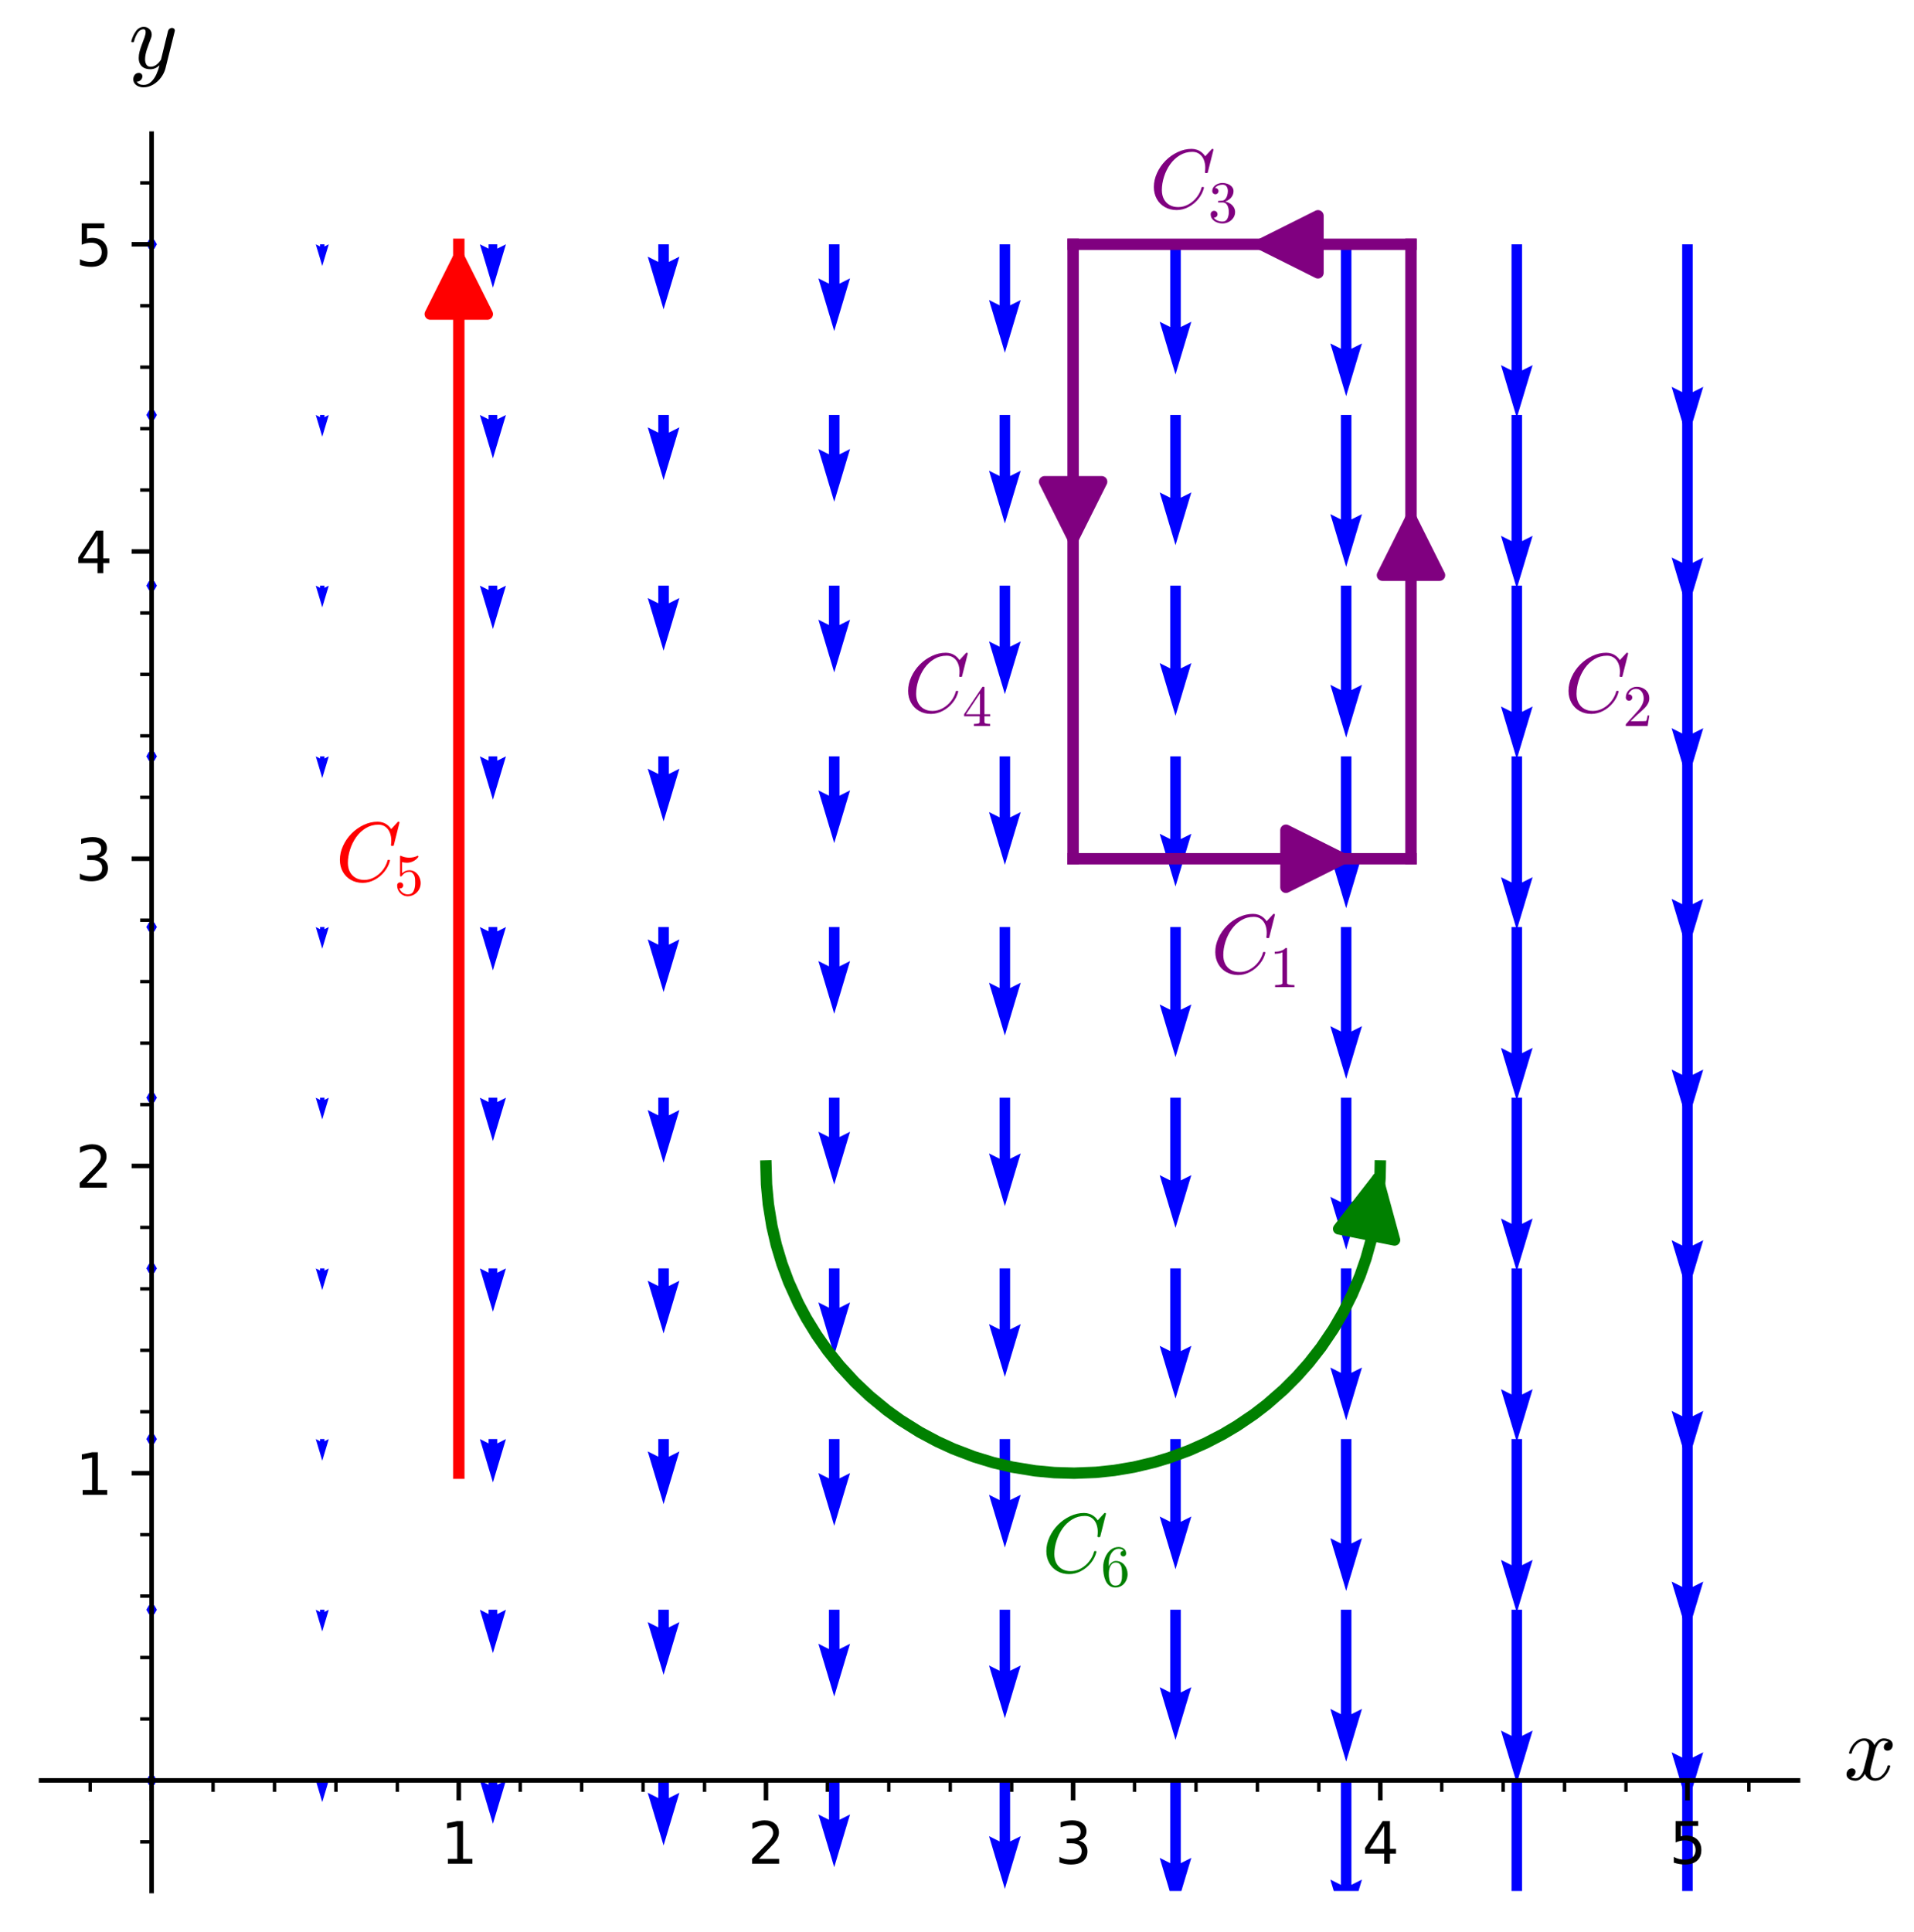 <?xml version="1.0" encoding="utf-8" standalone="no"?>
<!DOCTYPE svg PUBLIC "-//W3C//DTD SVG 1.1//EN"
  "http://www.w3.org/Graphics/SVG/1.1/DTD/svg11.dtd">
<svg xmlns:xlink="http://www.w3.org/1999/xlink" width="335.648pt" height="338.751pt" viewBox="0 0 335.648 338.751" xmlns="http://www.w3.org/2000/svg" version="1.1">
 <defs>
  <style type="text/css">*{stroke-linejoin: round; stroke-linecap: butt}</style>
 </defs>
 <g id="figure_1">
  <g id="patch_1">
   <path d="M 0 338.751 
L 335.648 338.751 
L 335.648 0 
L 0 0 
z
" style="fill: #ffffff"/>
  </g>
  <g id="axes_1">
   <g id="patch_2">
    <path d="M 7.2 331.551 
L 315.308 331.551 
L 315.308 23.442 
L 7.2 23.442 
z
" style="fill: #ffffff"/>
   </g>
   <g id="Quiver_1">
    <path d="M 27.516 312.159 
L 27.054 311.359 
L 26.129 311.359 
L 25.667 312.159 
L 26.129 312.96 
L 27.054 312.96 
L 27.516 312.159 
L 27.054 311.359 
" clip-path="url(#p5c4e7695b0)" style="fill: #0000ff"/>
    <path d="M 27.516 282.234 
L 27.054 281.434 
L 26.129 281.434 
L 25.667 282.234 
L 26.129 283.035 
L 27.054 283.035 
L 27.516 282.234 
L 27.054 281.434 
" clip-path="url(#p5c4e7695b0)" style="fill: #0000ff"/>
    <path d="M 27.516 252.309 
L 27.054 251.509 
L 26.129 251.509 
L 25.667 252.309 
L 26.129 253.11 
L 27.054 253.11 
L 27.516 252.309 
L 27.054 251.509 
" clip-path="url(#p5c4e7695b0)" style="fill: #0000ff"/>
    <path d="M 27.516 222.384 
L 27.054 221.584 
L 26.129 221.584 
L 25.667 222.384 
L 26.129 223.185 
L 27.054 223.185 
L 27.516 222.384 
L 27.054 221.584 
" clip-path="url(#p5c4e7695b0)" style="fill: #0000ff"/>
    <path d="M 27.516 192.459 
L 27.054 191.659 
L 26.129 191.659 
L 25.667 192.459 
L 26.129 193.26 
L 27.054 193.26 
L 27.516 192.459 
L 27.054 191.659 
" clip-path="url(#p5c4e7695b0)" style="fill: #0000ff"/>
    <path d="M 27.516 162.534 
L 27.054 161.734 
L 26.129 161.734 
L 25.667 162.534 
L 26.129 163.335 
L 27.054 163.335 
L 27.516 162.534 
L 27.054 161.734 
" clip-path="url(#p5c4e7695b0)" style="fill: #0000ff"/>
    <path d="M 27.516 132.609 
L 27.054 131.809 
L 26.129 131.809 
L 25.667 132.609 
L 26.129 133.41 
L 27.054 133.41 
L 27.516 132.609 
L 27.054 131.809 
" clip-path="url(#p5c4e7695b0)" style="fill: #0000ff"/>
    <path d="M 27.516 102.684 
L 27.054 101.884 
L 26.129 101.884 
L 25.667 102.684 
L 26.129 103.485 
L 27.054 103.485 
L 27.516 102.684 
L 27.054 101.884 
" clip-path="url(#p5c4e7695b0)" style="fill: #0000ff"/>
    <path d="M 27.516 72.759 
L 27.054 71.958 
L 26.129 71.958 
L 25.667 72.759 
L 26.129 73.559 
L 27.054 73.559 
L 27.516 72.759 
L 27.054 71.958 
" clip-path="url(#p5c4e7695b0)" style="fill: #0000ff"/>
    <path d="M 27.516 42.834 
L 27.054 42.033 
L 26.129 42.033 
L 25.667 42.834 
L 26.129 43.634 
L 27.054 43.634 
L 27.516 42.834 
L 27.054 42.033 
" clip-path="url(#p5c4e7695b0)" style="fill: #0000ff"/>
    <path d="M 56.897 312.159 
L 56.897 312.54 
L 57.658 312.159 
L 56.516 315.963 
L 55.375 312.159 
L 56.136 312.54 
L 56.136 312.159 
L 56.897 312.159 
" clip-path="url(#p5c4e7695b0)" style="fill: #0000ff"/>
    <path d="M 56.897 282.234 
L 56.897 282.615 
L 57.658 282.234 
L 56.516 286.038 
L 55.375 282.234 
L 56.136 282.615 
L 56.136 282.234 
L 56.897 282.234 
" clip-path="url(#p5c4e7695b0)" style="fill: #0000ff"/>
    <path d="M 56.897 252.309 
L 56.897 252.69 
L 57.658 252.309 
L 56.516 256.113 
L 55.375 252.309 
L 56.136 252.69 
L 56.136 252.309 
L 56.897 252.309 
" clip-path="url(#p5c4e7695b0)" style="fill: #0000ff"/>
    <path d="M 56.897 222.384 
L 56.897 222.765 
L 57.658 222.384 
L 56.516 226.188 
L 55.375 222.384 
L 56.136 222.765 
L 56.136 222.384 
L 56.897 222.384 
" clip-path="url(#p5c4e7695b0)" style="fill: #0000ff"/>
    <path d="M 56.897 192.459 
L 56.897 192.84 
L 57.658 192.459 
L 56.516 196.263 
L 55.375 192.459 
L 56.136 192.84 
L 56.136 192.459 
L 56.897 192.459 
" clip-path="url(#p5c4e7695b0)" style="fill: #0000ff"/>
    <path d="M 56.897 162.534 
L 56.897 162.915 
L 57.658 162.534 
L 56.516 166.338 
L 55.375 162.534 
L 56.136 162.915 
L 56.136 162.534 
L 56.897 162.534 
" clip-path="url(#p5c4e7695b0)" style="fill: #0000ff"/>
    <path d="M 56.897 132.609 
L 56.897 132.989 
L 57.658 132.609 
L 56.516 136.413 
L 55.375 132.609 
L 56.136 132.989 
L 56.136 132.609 
L 56.897 132.609 
" clip-path="url(#p5c4e7695b0)" style="fill: #0000ff"/>
    <path d="M 56.897 102.684 
L 56.897 103.064 
L 57.658 102.684 
L 56.516 106.488 
L 55.375 102.684 
L 56.136 103.064 
L 56.136 102.684 
L 56.897 102.684 
" clip-path="url(#p5c4e7695b0)" style="fill: #0000ff"/>
    <path d="M 56.897 72.759 
L 56.897 73.139 
L 57.658 72.759 
L 56.516 76.563 
L 55.375 72.759 
L 56.136 73.139 
L 56.136 72.759 
L 56.897 72.759 
" clip-path="url(#p5c4e7695b0)" style="fill: #0000ff"/>
    <path d="M 56.897 42.834 
L 56.897 43.214 
L 57.658 42.834 
L 56.516 46.638 
L 55.375 42.834 
L 56.136 43.214 
L 56.136 42.834 
L 56.897 42.834 
" clip-path="url(#p5c4e7695b0)" style="fill: #0000ff"/>
    <path d="M 87.202 312.159 
L 87.202 312.92 
L 88.724 312.159 
L 86.442 319.767 
L 84.159 312.159 
L 85.681 312.92 
L 85.681 312.159 
L 87.202 312.159 
" clip-path="url(#p5c4e7695b0)" style="fill: #0000ff"/>
    <path d="M 87.202 282.234 
L 87.202 282.995 
L 88.724 282.234 
L 86.442 289.842 
L 84.159 282.234 
L 85.681 282.995 
L 85.681 282.234 
L 87.202 282.234 
" clip-path="url(#p5c4e7695b0)" style="fill: #0000ff"/>
    <path d="M 87.202 252.309 
L 87.202 253.07 
L 88.724 252.309 
L 86.442 259.917 
L 84.159 252.309 
L 85.681 253.07 
L 85.681 252.309 
L 87.202 252.309 
" clip-path="url(#p5c4e7695b0)" style="fill: #0000ff"/>
    <path d="M 87.202 222.384 
L 87.202 223.145 
L 88.724 222.384 
L 86.442 229.992 
L 84.159 222.384 
L 85.681 223.145 
L 85.681 222.384 
L 87.202 222.384 
" clip-path="url(#p5c4e7695b0)" style="fill: #0000ff"/>
    <path d="M 87.202 192.459 
L 87.202 193.22 
L 88.724 192.459 
L 86.442 200.067 
L 84.159 192.459 
L 85.681 193.22 
L 85.681 192.459 
L 87.202 192.459 
" clip-path="url(#p5c4e7695b0)" style="fill: #0000ff"/>
    <path d="M 87.202 162.534 
L 87.202 163.295 
L 88.724 162.534 
L 86.442 170.142 
L 84.159 162.534 
L 85.681 163.295 
L 85.681 162.534 
L 87.202 162.534 
" clip-path="url(#p5c4e7695b0)" style="fill: #0000ff"/>
    <path d="M 87.202 132.609 
L 87.202 133.37 
L 88.724 132.609 
L 86.442 140.217 
L 84.159 132.609 
L 85.681 133.37 
L 85.681 132.609 
L 87.202 132.609 
" clip-path="url(#p5c4e7695b0)" style="fill: #0000ff"/>
    <path d="M 87.202 102.684 
L 87.202 103.445 
L 88.724 102.684 
L 86.442 110.292 
L 84.159 102.684 
L 85.681 103.445 
L 85.681 102.684 
L 87.202 102.684 
" clip-path="url(#p5c4e7695b0)" style="fill: #0000ff"/>
    <path d="M 87.202 72.759 
L 87.202 73.52 
L 88.724 72.759 
L 86.442 80.367 
L 84.159 72.759 
L 85.681 73.52 
L 85.681 72.759 
L 87.202 72.759 
" clip-path="url(#p5c4e7695b0)" style="fill: #0000ff"/>
    <path d="M 87.202 42.834 
L 87.202 43.595 
L 88.724 42.834 
L 86.442 50.442 
L 84.159 42.834 
L 85.681 43.595 
L 85.681 42.834 
L 87.202 42.834 
" clip-path="url(#p5c4e7695b0)" style="fill: #0000ff"/>
    <path d="M 117.291 312.159 
L 117.291 315.252 
L 119.14 314.328 
L 116.367 323.571 
L 113.594 314.328 
L 115.442 315.252 
L 115.442 312.159 
L 117.291 312.159 
" clip-path="url(#p5c4e7695b0)" style="fill: #0000ff"/>
    <path d="M 117.291 282.234 
L 117.291 285.327 
L 119.14 284.402 
L 116.367 293.646 
L 113.594 284.402 
L 115.442 285.327 
L 115.442 282.234 
L 117.291 282.234 
" clip-path="url(#p5c4e7695b0)" style="fill: #0000ff"/>
    <path d="M 117.291 252.309 
L 117.291 255.402 
L 119.14 254.477 
L 116.367 263.721 
L 113.594 254.477 
L 115.442 255.402 
L 115.442 252.309 
L 117.291 252.309 
" clip-path="url(#p5c4e7695b0)" style="fill: #0000ff"/>
    <path d="M 117.291 222.384 
L 117.291 225.477 
L 119.14 224.552 
L 116.367 233.796 
L 113.594 224.552 
L 115.442 225.477 
L 115.442 222.384 
L 117.291 222.384 
" clip-path="url(#p5c4e7695b0)" style="fill: #0000ff"/>
    <path d="M 117.291 192.459 
L 117.291 195.552 
L 119.14 194.627 
L 116.367 203.871 
L 113.594 194.627 
L 115.442 195.552 
L 115.442 192.459 
L 117.291 192.459 
" clip-path="url(#p5c4e7695b0)" style="fill: #0000ff"/>
    <path d="M 117.291 162.534 
L 117.291 165.627 
L 119.14 164.702 
L 116.367 173.946 
L 113.594 164.702 
L 115.442 165.627 
L 115.442 162.534 
L 117.291 162.534 
" clip-path="url(#p5c4e7695b0)" style="fill: #0000ff"/>
    <path d="M 117.291 132.609 
L 117.291 135.702 
L 119.14 134.777 
L 116.367 144.02 
L 113.594 134.777 
L 115.442 135.702 
L 115.442 132.609 
L 117.291 132.609 
" clip-path="url(#p5c4e7695b0)" style="fill: #0000ff"/>
    <path d="M 117.291 102.684 
L 117.291 105.777 
L 119.14 104.852 
L 116.367 114.095 
L 113.594 104.852 
L 115.442 105.777 
L 115.442 102.684 
L 117.291 102.684 
" clip-path="url(#p5c4e7695b0)" style="fill: #0000ff"/>
    <path d="M 117.291 72.759 
L 117.291 75.851 
L 119.14 74.927 
L 116.367 84.17 
L 113.594 74.927 
L 115.442 75.851 
L 115.442 72.759 
L 117.291 72.759 
" clip-path="url(#p5c4e7695b0)" style="fill: #0000ff"/>
    <path d="M 117.291 42.834 
L 117.291 45.926 
L 119.14 45.002 
L 116.367 54.245 
L 113.594 45.002 
L 115.442 45.926 
L 115.442 42.834 
L 117.291 42.834 
" clip-path="url(#p5c4e7695b0)" style="fill: #0000ff"/>
    <path d="M 147.216 312.159 
L 147.216 319.056 
L 149.065 318.131 
L 146.292 327.375 
L 143.519 318.131 
L 145.367 319.056 
L 145.367 312.159 
L 147.216 312.159 
" clip-path="url(#p5c4e7695b0)" style="fill: #0000ff"/>
    <path d="M 147.216 282.234 
L 147.216 289.131 
L 149.065 288.206 
L 146.292 297.45 
L 143.519 288.206 
L 145.367 289.131 
L 145.367 282.234 
L 147.216 282.234 
" clip-path="url(#p5c4e7695b0)" style="fill: #0000ff"/>
    <path d="M 147.216 252.309 
L 147.216 259.206 
L 149.065 258.281 
L 146.292 267.525 
L 143.519 258.281 
L 145.367 259.206 
L 145.367 252.309 
L 147.216 252.309 
" clip-path="url(#p5c4e7695b0)" style="fill: #0000ff"/>
    <path d="M 147.216 222.384 
L 147.216 229.281 
L 149.065 228.356 
L 146.292 237.599 
L 143.519 228.356 
L 145.367 229.281 
L 145.367 222.384 
L 147.216 222.384 
" clip-path="url(#p5c4e7695b0)" style="fill: #0000ff"/>
    <path d="M 147.216 192.459 
L 147.216 199.355 
L 149.065 198.431 
L 146.292 207.674 
L 143.519 198.431 
L 145.367 199.355 
L 145.367 192.459 
L 147.216 192.459 
" clip-path="url(#p5c4e7695b0)" style="fill: #0000ff"/>
    <path d="M 147.216 162.534 
L 147.216 169.43 
L 149.065 168.506 
L 146.292 177.749 
L 143.519 168.506 
L 145.367 169.43 
L 145.367 162.534 
L 147.216 162.534 
" clip-path="url(#p5c4e7695b0)" style="fill: #0000ff"/>
    <path d="M 147.216 132.609 
L 147.216 139.505 
L 149.065 138.581 
L 146.292 147.824 
L 143.519 138.581 
L 145.367 139.505 
L 145.367 132.609 
L 147.216 132.609 
" clip-path="url(#p5c4e7695b0)" style="fill: #0000ff"/>
    <path d="M 147.216 102.684 
L 147.216 109.58 
L 149.065 108.656 
L 146.292 117.899 
L 143.519 108.656 
L 145.367 109.58 
L 145.367 102.684 
L 147.216 102.684 
" clip-path="url(#p5c4e7695b0)" style="fill: #0000ff"/>
    <path d="M 147.216 72.759 
L 147.216 79.655 
L 149.065 78.731 
L 146.292 87.974 
L 143.519 78.731 
L 145.367 79.655 
L 145.367 72.759 
L 147.216 72.759 
" clip-path="url(#p5c4e7695b0)" style="fill: #0000ff"/>
    <path d="M 147.216 42.834 
L 147.216 49.73 
L 149.065 48.806 
L 146.292 58.049 
L 143.519 48.806 
L 145.367 49.73 
L 145.367 42.834 
L 147.216 42.834 
" clip-path="url(#p5c4e7695b0)" style="fill: #0000ff"/>
    <path d="M 177.141 312.159 
L 177.141 322.859 
L 178.99 321.935 
L 176.217 331.178 
L 173.444 321.935 
L 175.292 322.859 
L 175.292 312.159 
L 177.141 312.159 
" clip-path="url(#p5c4e7695b0)" style="fill: #0000ff"/>
    <path d="M 177.141 282.234 
L 177.141 292.934 
L 178.99 292.01 
L 176.217 301.253 
L 173.444 292.01 
L 175.292 292.934 
L 175.292 282.234 
L 177.141 282.234 
" clip-path="url(#p5c4e7695b0)" style="fill: #0000ff"/>
    <path d="M 177.141 252.309 
L 177.141 263.009 
L 178.99 262.085 
L 176.217 271.328 
L 173.444 262.085 
L 175.292 263.009 
L 175.292 252.309 
L 177.141 252.309 
" clip-path="url(#p5c4e7695b0)" style="fill: #0000ff"/>
    <path d="M 177.141 222.384 
L 177.141 233.084 
L 178.99 232.16 
L 176.217 241.403 
L 173.444 232.16 
L 175.292 233.084 
L 175.292 222.384 
L 177.141 222.384 
" clip-path="url(#p5c4e7695b0)" style="fill: #0000ff"/>
    <path d="M 177.141 192.459 
L 177.141 203.159 
L 178.99 202.235 
L 176.217 211.478 
L 173.444 202.235 
L 175.292 203.159 
L 175.292 192.459 
L 177.141 192.459 
" clip-path="url(#p5c4e7695b0)" style="fill: #0000ff"/>
    <path d="M 177.141 162.534 
L 177.141 173.234 
L 178.99 172.31 
L 176.217 181.553 
L 173.444 172.31 
L 175.292 173.234 
L 175.292 162.534 
L 177.141 162.534 
" clip-path="url(#p5c4e7695b0)" style="fill: #0000ff"/>
    <path d="M 177.141 132.609 
L 177.141 143.309 
L 178.99 142.385 
L 176.217 151.628 
L 173.444 142.385 
L 175.292 143.309 
L 175.292 132.609 
L 177.141 132.609 
" clip-path="url(#p5c4e7695b0)" style="fill: #0000ff"/>
    <path d="M 177.141 102.684 
L 177.141 113.384 
L 178.99 112.46 
L 176.217 121.703 
L 173.444 112.46 
L 175.292 113.384 
L 175.292 102.684 
L 177.141 102.684 
" clip-path="url(#p5c4e7695b0)" style="fill: #0000ff"/>
    <path d="M 177.141 72.759 
L 177.141 83.459 
L 178.99 82.535 
L 176.217 91.778 
L 173.444 82.535 
L 175.292 83.459 
L 175.292 72.759 
L 177.141 72.759 
" clip-path="url(#p5c4e7695b0)" style="fill: #0000ff"/>
    <path d="M 177.141 42.834 
L 177.141 53.534 
L 178.99 52.61 
L 176.217 61.853 
L 173.444 52.61 
L 175.292 53.534 
L 175.292 42.834 
L 177.141 42.834 
" clip-path="url(#p5c4e7695b0)" style="fill: #0000ff"/>
    <path d="M 207.066 312.159 
L 207.066 326.663 
L 208.915 325.739 
L 206.142 334.982 
L 203.369 325.739 
L 205.217 326.663 
L 205.217 312.159 
L 207.066 312.159 
" clip-path="url(#p5c4e7695b0)" style="fill: #0000ff"/>
    <path d="M 207.066 282.234 
L 207.066 296.738 
L 208.915 295.814 
L 206.142 305.057 
L 203.369 295.814 
L 205.217 296.738 
L 205.217 282.234 
L 207.066 282.234 
" clip-path="url(#p5c4e7695b0)" style="fill: #0000ff"/>
    <path d="M 207.066 252.309 
L 207.066 266.813 
L 208.915 265.889 
L 206.142 275.132 
L 203.369 265.889 
L 205.217 266.813 
L 205.217 252.309 
L 207.066 252.309 
" clip-path="url(#p5c4e7695b0)" style="fill: #0000ff"/>
    <path d="M 207.066 222.384 
L 207.066 236.888 
L 208.915 235.964 
L 206.142 245.207 
L 203.369 235.964 
L 205.217 236.888 
L 205.217 222.384 
L 207.066 222.384 
" clip-path="url(#p5c4e7695b0)" style="fill: #0000ff"/>
    <path d="M 207.066 192.459 
L 207.066 206.963 
L 208.915 206.039 
L 206.142 215.282 
L 203.369 206.039 
L 205.217 206.963 
L 205.217 192.459 
L 207.066 192.459 
" clip-path="url(#p5c4e7695b0)" style="fill: #0000ff"/>
    <path d="M 207.066 162.534 
L 207.066 177.038 
L 208.915 176.114 
L 206.142 185.357 
L 203.369 176.114 
L 205.217 177.038 
L 205.217 162.534 
L 207.066 162.534 
" clip-path="url(#p5c4e7695b0)" style="fill: #0000ff"/>
    <path d="M 207.066 132.609 
L 207.066 147.113 
L 208.915 146.189 
L 206.142 155.432 
L 203.369 146.189 
L 205.217 147.113 
L 205.217 132.609 
L 207.066 132.609 
" clip-path="url(#p5c4e7695b0)" style="fill: #0000ff"/>
    <path d="M 207.066 102.684 
L 207.066 117.188 
L 208.915 116.264 
L 206.142 125.507 
L 203.369 116.264 
L 205.217 117.188 
L 205.217 102.684 
L 207.066 102.684 
" clip-path="url(#p5c4e7695b0)" style="fill: #0000ff"/>
    <path d="M 207.066 72.759 
L 207.066 87.263 
L 208.915 86.339 
L 206.142 95.582 
L 203.369 86.339 
L 205.217 87.263 
L 205.217 72.759 
L 207.066 72.759 
" clip-path="url(#p5c4e7695b0)" style="fill: #0000ff"/>
    <path d="M 207.066 42.834 
L 207.066 57.338 
L 208.915 56.414 
L 206.142 65.657 
L 203.369 56.414 
L 205.217 57.338 
L 205.217 42.834 
L 207.066 42.834 
" clip-path="url(#p5c4e7695b0)" style="fill: #0000ff"/>
    <path d="M 236.991 312.159 
L 236.991 330.467 
L 238.84 329.543 
L 236.067 338.786 
L 233.294 329.543 
L 235.142 330.467 
L 235.142 312.159 
L 236.991 312.159 
" clip-path="url(#p5c4e7695b0)" style="fill: #0000ff"/>
    <path d="M 236.991 282.234 
L 236.991 300.542 
L 238.84 299.618 
L 236.067 308.861 
L 233.294 299.618 
L 235.142 300.542 
L 235.142 282.234 
L 236.991 282.234 
" clip-path="url(#p5c4e7695b0)" style="fill: #0000ff"/>
    <path d="M 236.991 252.309 
L 236.991 270.617 
L 238.84 269.693 
L 236.067 278.936 
L 233.294 269.693 
L 235.142 270.617 
L 235.142 252.309 
L 236.991 252.309 
" clip-path="url(#p5c4e7695b0)" style="fill: #0000ff"/>
    <path d="M 236.991 222.384 
L 236.991 240.692 
L 238.84 239.768 
L 236.067 249.011 
L 233.294 239.768 
L 235.142 240.692 
L 235.142 222.384 
L 236.991 222.384 
" clip-path="url(#p5c4e7695b0)" style="fill: #0000ff"/>
    <path d="M 236.991 192.459 
L 236.991 210.767 
L 238.84 209.843 
L 236.067 219.086 
L 233.294 209.843 
L 235.142 210.767 
L 235.142 192.459 
L 236.991 192.459 
" clip-path="url(#p5c4e7695b0)" style="fill: #0000ff"/>
    <path d="M 236.991 162.534 
L 236.991 180.842 
L 238.84 179.918 
L 236.067 189.161 
L 233.294 179.918 
L 235.142 180.842 
L 235.142 162.534 
L 236.991 162.534 
" clip-path="url(#p5c4e7695b0)" style="fill: #0000ff"/>
    <path d="M 236.991 132.609 
L 236.991 150.917 
L 238.84 149.992 
L 236.067 159.236 
L 233.294 149.992 
L 235.142 150.917 
L 235.142 132.609 
L 236.991 132.609 
" clip-path="url(#p5c4e7695b0)" style="fill: #0000ff"/>
    <path d="M 236.991 102.684 
L 236.991 120.992 
L 238.84 120.067 
L 236.067 129.311 
L 233.294 120.067 
L 235.142 120.992 
L 235.142 102.684 
L 236.991 102.684 
" clip-path="url(#p5c4e7695b0)" style="fill: #0000ff"/>
    <path d="M 236.991 72.759 
L 236.991 91.067 
L 238.84 90.142 
L 236.067 99.386 
L 233.294 90.142 
L 235.142 91.067 
L 235.142 72.759 
L 236.991 72.759 
" clip-path="url(#p5c4e7695b0)" style="fill: #0000ff"/>
    <path d="M 236.991 42.834 
L 236.991 61.142 
L 238.84 60.217 
L 236.067 69.461 
L 233.294 60.217 
L 235.142 61.142 
L 235.142 42.834 
L 236.991 42.834 
" clip-path="url(#p5c4e7695b0)" style="fill: #0000ff"/>
    <path d="M 266.916 312.159 
L 266.916 334.271 
L 268.765 333.347 
L 265.992 342.59 
L 263.219 333.347 
L 265.068 334.271 
L 265.068 312.159 
L 266.916 312.159 
" clip-path="url(#p5c4e7695b0)" style="fill: #0000ff"/>
    <path d="M 266.916 282.234 
L 266.916 304.346 
L 268.765 303.422 
L 265.992 312.665 
L 263.219 303.422 
L 265.068 304.346 
L 265.068 282.234 
L 266.916 282.234 
" clip-path="url(#p5c4e7695b0)" style="fill: #0000ff"/>
    <path d="M 266.916 252.309 
L 266.916 274.421 
L 268.765 273.496 
L 265.992 282.74 
L 263.219 273.496 
L 265.068 274.421 
L 265.068 252.309 
L 266.916 252.309 
" clip-path="url(#p5c4e7695b0)" style="fill: #0000ff"/>
    <path d="M 266.916 222.384 
L 266.916 244.496 
L 268.765 243.571 
L 265.992 252.815 
L 263.219 243.571 
L 265.068 244.496 
L 265.068 222.384 
L 266.916 222.384 
" clip-path="url(#p5c4e7695b0)" style="fill: #0000ff"/>
    <path d="M 266.916 192.459 
L 266.916 214.571 
L 268.765 213.646 
L 265.992 222.89 
L 263.219 213.646 
L 265.068 214.571 
L 265.068 192.459 
L 266.916 192.459 
" clip-path="url(#p5c4e7695b0)" style="fill: #0000ff"/>
    <path d="M 266.916 162.534 
L 266.916 184.646 
L 268.765 183.721 
L 265.992 192.965 
L 263.219 183.721 
L 265.068 184.646 
L 265.068 162.534 
L 266.916 162.534 
" clip-path="url(#p5c4e7695b0)" style="fill: #0000ff"/>
    <path d="M 266.916 132.609 
L 266.916 154.721 
L 268.765 153.796 
L 265.992 163.04 
L 263.219 153.796 
L 265.068 154.721 
L 265.068 132.609 
L 266.916 132.609 
" clip-path="url(#p5c4e7695b0)" style="fill: #0000ff"/>
    <path d="M 266.916 102.684 
L 266.916 124.796 
L 268.765 123.871 
L 265.992 133.114 
L 263.219 123.871 
L 265.068 124.796 
L 265.068 102.684 
L 266.916 102.684 
" clip-path="url(#p5c4e7695b0)" style="fill: #0000ff"/>
    <path d="M 266.916 72.759 
L 266.916 94.871 
L 268.765 93.946 
L 265.992 103.189 
L 263.219 93.946 
L 265.068 94.871 
L 265.068 72.759 
L 266.916 72.759 
" clip-path="url(#p5c4e7695b0)" style="fill: #0000ff"/>
    <path d="M 266.916 42.834 
L 266.916 64.945 
L 268.765 64.021 
L 265.992 73.264 
L 263.219 64.021 
L 265.068 64.945 
L 265.068 42.834 
L 266.916 42.834 
" clip-path="url(#p5c4e7695b0)" style="fill: #0000ff"/>
    <path d="M 296.841 312.159 
L 296.841 338.075 
L 298.69 337.15 
L 295.917 346.394 
L 293.144 337.15 
L 294.993 338.075 
L 294.993 312.159 
L 296.841 312.159 
" clip-path="url(#p5c4e7695b0)" style="fill: #0000ff"/>
    <path d="M 296.841 282.234 
L 296.841 308.15 
L 298.69 307.225 
L 295.917 316.469 
L 293.144 307.225 
L 294.993 308.15 
L 294.993 282.234 
L 296.841 282.234 
" clip-path="url(#p5c4e7695b0)" style="fill: #0000ff"/>
    <path d="M 296.841 252.309 
L 296.841 278.225 
L 298.69 277.3 
L 295.917 286.544 
L 293.144 277.3 
L 294.993 278.225 
L 294.993 252.309 
L 296.841 252.309 
" clip-path="url(#p5c4e7695b0)" style="fill: #0000ff"/>
    <path d="M 296.841 222.384 
L 296.841 248.3 
L 298.69 247.375 
L 295.917 256.618 
L 293.144 247.375 
L 294.993 248.3 
L 294.993 222.384 
L 296.841 222.384 
" clip-path="url(#p5c4e7695b0)" style="fill: #0000ff"/>
    <path d="M 296.841 192.459 
L 296.841 218.375 
L 298.69 217.45 
L 295.917 226.693 
L 293.144 217.45 
L 294.993 218.375 
L 294.993 192.459 
L 296.841 192.459 
" clip-path="url(#p5c4e7695b0)" style="fill: #0000ff"/>
    <path d="M 296.841 162.534 
L 296.841 188.449 
L 298.69 187.525 
L 295.917 196.768 
L 293.144 187.525 
L 294.993 188.449 
L 294.993 162.534 
L 296.841 162.534 
" clip-path="url(#p5c4e7695b0)" style="fill: #0000ff"/>
    <path d="M 296.841 132.609 
L 296.841 158.524 
L 298.69 157.6 
L 295.917 166.843 
L 293.144 157.6 
L 294.993 158.524 
L 294.993 132.609 
L 296.841 132.609 
" clip-path="url(#p5c4e7695b0)" style="fill: #0000ff"/>
    <path d="M 296.841 102.684 
L 296.841 128.599 
L 298.69 127.675 
L 295.917 136.918 
L 293.144 127.675 
L 294.993 128.599 
L 294.993 102.684 
L 296.841 102.684 
" clip-path="url(#p5c4e7695b0)" style="fill: #0000ff"/>
    <path d="M 296.841 72.759 
L 296.841 98.674 
L 298.69 97.75 
L 295.917 106.993 
L 293.144 97.75 
L 294.993 98.674 
L 294.993 72.759 
L 296.841 72.759 
" clip-path="url(#p5c4e7695b0)" style="fill: #0000ff"/>
    <path d="M 296.841 42.834 
L 296.841 68.749 
L 298.69 67.825 
L 295.917 77.068 
L 293.144 67.825 
L 294.993 68.749 
L 294.993 42.834 
L 296.841 42.834 
" clip-path="url(#p5c4e7695b0)" style="fill: #0000ff"/>
   </g>
   <g id="matplotlib.axis_1">
    <g id="xtick_1">
     <g id="line2d_1">
      <defs>
       <path id="m354b24f530" d="M 0 0 
L 0 3.5 
" style="stroke: #000000; stroke-width: 0.8"/>
      </defs>
      <g>
       <use xlink:href="#m354b24f530" x="26.591" y="312.159" style="stroke: #000000; stroke-width: 0.8"/>
      </g>
     </g>
    </g>
    <g id="xtick_2">
     <g id="line2d_2">
      <g>
       <use xlink:href="#m354b24f530" x="80.457" y="312.159" style="stroke: #000000; stroke-width: 0.8"/>
      </g>
     </g>
     <g id="text_1">
      <!-- 1 -->
      <g transform="translate(77.275 326.758) scale(0.1 -0.1)">
       <defs>
        <path id="DejaVuSans-31" d="M 794 531 
L 1825 531 
L 1825 4091 
L 703 3866 
L 703 4441 
L 1819 4666 
L 2450 4666 
L 2450 531 
L 3481 531 
L 3481 0 
L 794 0 
L 794 531 
z
" transform="scale(0.016)"/>
       </defs>
       <use xlink:href="#DejaVuSans-31"/>
      </g>
     </g>
    </g>
    <g id="xtick_3">
     <g id="line2d_3">
      <g>
       <use xlink:href="#m354b24f530" x="134.322" y="312.159" style="stroke: #000000; stroke-width: 0.8"/>
      </g>
     </g>
     <g id="text_2">
      <!-- 2 -->
      <g transform="translate(131.14 326.758) scale(0.1 -0.1)">
       <defs>
        <path id="DejaVuSans-32" d="M 1228 531 
L 3431 531 
L 3431 0 
L 469 0 
L 469 531 
Q 828 903 1448 1529 
Q 2069 2156 2228 2338 
Q 2531 2678 2651 2914 
Q 2772 3150 2772 3378 
Q 2772 3750 2511 3984 
Q 2250 4219 1831 4219 
Q 1534 4219 1204 4116 
Q 875 4013 500 3803 
L 500 4441 
Q 881 4594 1212 4672 
Q 1544 4750 1819 4750 
Q 2544 4750 2975 4387 
Q 3406 4025 3406 3419 
Q 3406 3131 3298 2873 
Q 3191 2616 2906 2266 
Q 2828 2175 2409 1742 
Q 1991 1309 1228 531 
z
" transform="scale(0.016)"/>
       </defs>
       <use xlink:href="#DejaVuSans-32"/>
      </g>
     </g>
    </g>
    <g id="xtick_4">
     <g id="line2d_4">
      <g>
       <use xlink:href="#m354b24f530" x="188.187" y="312.159" style="stroke: #000000; stroke-width: 0.8"/>
      </g>
     </g>
     <g id="text_3">
      <!-- 3 -->
      <g transform="translate(185.005 326.758) scale(0.1 -0.1)">
       <defs>
        <path id="DejaVuSans-33" d="M 2597 2516 
Q 3050 2419 3304 2112 
Q 3559 1806 3559 1356 
Q 3559 666 3084 287 
Q 2609 -91 1734 -91 
Q 1441 -91 1130 -33 
Q 819 25 488 141 
L 488 750 
Q 750 597 1062 519 
Q 1375 441 1716 441 
Q 2309 441 2620 675 
Q 2931 909 2931 1356 
Q 2931 1769 2642 2001 
Q 2353 2234 1838 2234 
L 1294 2234 
L 1294 2753 
L 1863 2753 
Q 2328 2753 2575 2939 
Q 2822 3125 2822 3475 
Q 2822 3834 2567 4026 
Q 2313 4219 1838 4219 
Q 1578 4219 1281 4162 
Q 984 4106 628 3988 
L 628 4550 
Q 988 4650 1302 4700 
Q 1616 4750 1894 4750 
Q 2613 4750 3031 4423 
Q 3450 4097 3450 3541 
Q 3450 3153 3228 2886 
Q 3006 2619 2597 2516 
z
" transform="scale(0.016)"/>
       </defs>
       <use xlink:href="#DejaVuSans-33"/>
      </g>
     </g>
    </g>
    <g id="xtick_5">
     <g id="line2d_5">
      <g>
       <use xlink:href="#m354b24f530" x="242.052" y="312.159" style="stroke: #000000; stroke-width: 0.8"/>
      </g>
     </g>
     <g id="text_4">
      <!-- 4 -->
      <g transform="translate(238.871 326.758) scale(0.1 -0.1)">
       <defs>
        <path id="DejaVuSans-34" d="M 2419 4116 
L 825 1625 
L 2419 1625 
L 2419 4116 
z
M 2253 4666 
L 3047 4666 
L 3047 1625 
L 3713 1625 
L 3713 1100 
L 3047 1100 
L 3047 0 
L 2419 0 
L 2419 1100 
L 313 1100 
L 313 1709 
L 2253 4666 
z
" transform="scale(0.016)"/>
       </defs>
       <use xlink:href="#DejaVuSans-34"/>
      </g>
     </g>
    </g>
    <g id="xtick_6">
     <g id="line2d_6">
      <g>
       <use xlink:href="#m354b24f530" x="295.917" y="312.159" style="stroke: #000000; stroke-width: 0.8"/>
      </g>
     </g>
     <g id="text_5">
      <!-- 5 -->
      <g transform="translate(292.736 326.758) scale(0.1 -0.1)">
       <defs>
        <path id="DejaVuSans-35" d="M 691 4666 
L 3169 4666 
L 3169 4134 
L 1269 4134 
L 1269 2991 
Q 1406 3038 1543 3061 
Q 1681 3084 1819 3084 
Q 2600 3084 3056 2656 
Q 3513 2228 3513 1497 
Q 3513 744 3044 326 
Q 2575 -91 1722 -91 
Q 1428 -91 1123 -41 
Q 819 9 494 109 
L 494 744 
Q 775 591 1075 516 
Q 1375 441 1709 441 
Q 2250 441 2565 725 
Q 2881 1009 2881 1497 
Q 2881 1984 2565 2268 
Q 2250 2553 1709 2553 
Q 1456 2553 1204 2497 
Q 953 2441 691 2322 
L 691 4666 
z
" transform="scale(0.016)"/>
       </defs>
       <use xlink:href="#DejaVuSans-35"/>
      </g>
     </g>
    </g>
    <g id="xtick_7">
     <g id="line2d_7">
      <defs>
       <path id="m4ef5539128" d="M 0 0 
L 0 2 
" style="stroke: #000000; stroke-width: 0.6"/>
      </defs>
      <g>
       <use xlink:href="#m4ef5539128" x="15.818" y="312.159" style="stroke: #000000; stroke-width: 0.6"/>
      </g>
     </g>
    </g>
    <g id="xtick_8">
     <g id="line2d_8">
      <g>
       <use xlink:href="#m4ef5539128" x="37.364" y="312.159" style="stroke: #000000; stroke-width: 0.6"/>
      </g>
     </g>
    </g>
    <g id="xtick_9">
     <g id="line2d_9">
      <g>
       <use xlink:href="#m4ef5539128" x="48.137" y="312.159" style="stroke: #000000; stroke-width: 0.6"/>
      </g>
     </g>
    </g>
    <g id="xtick_10">
     <g id="line2d_10">
      <g>
       <use xlink:href="#m4ef5539128" x="58.91" y="312.159" style="stroke: #000000; stroke-width: 0.6"/>
      </g>
     </g>
    </g>
    <g id="xtick_11">
     <g id="line2d_11">
      <g>
       <use xlink:href="#m4ef5539128" x="69.684" y="312.159" style="stroke: #000000; stroke-width: 0.6"/>
      </g>
     </g>
    </g>
    <g id="xtick_12">
     <g id="line2d_12">
      <g>
       <use xlink:href="#m4ef5539128" x="91.23" y="312.159" style="stroke: #000000; stroke-width: 0.6"/>
      </g>
     </g>
    </g>
    <g id="xtick_13">
     <g id="line2d_13">
      <g>
       <use xlink:href="#m4ef5539128" x="102.003" y="312.159" style="stroke: #000000; stroke-width: 0.6"/>
      </g>
     </g>
    </g>
    <g id="xtick_14">
     <g id="line2d_14">
      <g>
       <use xlink:href="#m4ef5539128" x="112.776" y="312.159" style="stroke: #000000; stroke-width: 0.6"/>
      </g>
     </g>
    </g>
    <g id="xtick_15">
     <g id="line2d_15">
      <g>
       <use xlink:href="#m4ef5539128" x="123.549" y="312.159" style="stroke: #000000; stroke-width: 0.6"/>
      </g>
     </g>
    </g>
    <g id="xtick_16">
     <g id="line2d_16">
      <g>
       <use xlink:href="#m4ef5539128" x="145.095" y="312.159" style="stroke: #000000; stroke-width: 0.6"/>
      </g>
     </g>
    </g>
    <g id="xtick_17">
     <g id="line2d_17">
      <g>
       <use xlink:href="#m4ef5539128" x="155.868" y="312.159" style="stroke: #000000; stroke-width: 0.6"/>
      </g>
     </g>
    </g>
    <g id="xtick_18">
     <g id="line2d_18">
      <g>
       <use xlink:href="#m4ef5539128" x="166.641" y="312.159" style="stroke: #000000; stroke-width: 0.6"/>
      </g>
     </g>
    </g>
    <g id="xtick_19">
     <g id="line2d_19">
      <g>
       <use xlink:href="#m4ef5539128" x="177.414" y="312.159" style="stroke: #000000; stroke-width: 0.6"/>
      </g>
     </g>
    </g>
    <g id="xtick_20">
     <g id="line2d_20">
      <g>
       <use xlink:href="#m4ef5539128" x="198.96" y="312.159" style="stroke: #000000; stroke-width: 0.6"/>
      </g>
     </g>
    </g>
    <g id="xtick_21">
     <g id="line2d_21">
      <g>
       <use xlink:href="#m4ef5539128" x="209.733" y="312.159" style="stroke: #000000; stroke-width: 0.6"/>
      </g>
     </g>
    </g>
    <g id="xtick_22">
     <g id="line2d_22">
      <g>
       <use xlink:href="#m4ef5539128" x="220.506" y="312.159" style="stroke: #000000; stroke-width: 0.6"/>
      </g>
     </g>
    </g>
    <g id="xtick_23">
     <g id="line2d_23">
      <g>
       <use xlink:href="#m4ef5539128" x="231.279" y="312.159" style="stroke: #000000; stroke-width: 0.6"/>
      </g>
     </g>
    </g>
    <g id="xtick_24">
     <g id="line2d_24">
      <g>
       <use xlink:href="#m4ef5539128" x="252.825" y="312.159" style="stroke: #000000; stroke-width: 0.6"/>
      </g>
     </g>
    </g>
    <g id="xtick_25">
     <g id="line2d_25">
      <g>
       <use xlink:href="#m4ef5539128" x="263.598" y="312.159" style="stroke: #000000; stroke-width: 0.6"/>
      </g>
     </g>
    </g>
    <g id="xtick_26">
     <g id="line2d_26">
      <g>
       <use xlink:href="#m4ef5539128" x="274.371" y="312.159" style="stroke: #000000; stroke-width: 0.6"/>
      </g>
     </g>
    </g>
    <g id="xtick_27">
     <g id="line2d_27">
      <g>
       <use xlink:href="#m4ef5539128" x="285.144" y="312.159" style="stroke: #000000; stroke-width: 0.6"/>
      </g>
     </g>
    </g>
    <g id="xtick_28">
     <g id="line2d_28">
      <g>
       <use xlink:href="#m4ef5539128" x="306.69" y="312.159" style="stroke: #000000; stroke-width: 0.6"/>
      </g>
     </g>
    </g>
    <g id="text_6">
     <!-- $x$ -->
     <g transform="translate(323.308 312.159) scale(0.16 -0.16)">
      <defs>
       <path id="Cmmi10-78" d="M 500 184 
Q 613 97 819 97 
Q 1019 97 1172 289 
Q 1325 481 1381 709 
L 1672 1844 
Q 1741 2153 1741 2266 
Q 1741 2425 1652 2544 
Q 1563 2663 1403 2663 
Q 1200 2663 1022 2536 
Q 844 2409 722 2214 
Q 600 2019 550 1819 
Q 538 1778 500 1778 
L 422 1778 
Q 372 1778 372 1838 
L 372 1856 
Q 434 2094 584 2320 
Q 734 2547 951 2687 
Q 1169 2828 1416 2828 
Q 1650 2828 1839 2703 
Q 2028 2578 2106 2363 
Q 2216 2559 2386 2693 
Q 2556 2828 2759 2828 
Q 2897 2828 3040 2779 
Q 3184 2731 3275 2631 
Q 3366 2531 3366 2381 
Q 3366 2219 3261 2101 
Q 3156 1984 2994 1984 
Q 2891 1984 2822 2050 
Q 2753 2116 2753 2216 
Q 2753 2350 2845 2451 
Q 2938 2553 3066 2572 
Q 2950 2663 2747 2663 
Q 2541 2663 2389 2472 
Q 2238 2281 2175 2047 
L 1894 916 
Q 1825 659 1825 494 
Q 1825 331 1917 214 
Q 2009 97 2163 97 
Q 2463 97 2698 361 
Q 2934 625 3009 941 
Q 3022 978 3059 978 
L 3138 978 
Q 3163 978 3178 961 
Q 3194 944 3194 922 
Q 3194 916 3188 903 
Q 3097 522 2806 225 
Q 2516 -72 2150 -72 
Q 1916 -72 1727 54 
Q 1538 181 1459 397 
Q 1359 209 1182 68 
Q 1006 -72 806 -72 
Q 669 -72 523 -23 
Q 378 25 287 125 
Q 197 225 197 378 
Q 197 528 301 651 
Q 406 775 563 775 
Q 669 775 741 711 
Q 813 647 813 544 
Q 813 409 723 309 
Q 634 209 500 184 
z
" transform="scale(0.016)"/>
      </defs>
      <use xlink:href="#Cmmi10-78" transform="translate(0 0.812)"/>
     </g>
    </g>
   </g>
   <g id="matplotlib.axis_2">
    <g id="ytick_1">
     <g id="line2d_29">
      <defs>
       <path id="m9edfd015d2" d="M 0 0 
L -3.5 0 
" style="stroke: #000000; stroke-width: 0.8"/>
      </defs>
      <g>
       <use xlink:href="#m9edfd015d2" x="26.591" y="312.159" style="stroke: #000000; stroke-width: 0.8"/>
      </g>
     </g>
    </g>
    <g id="ytick_2">
     <g id="line2d_30">
      <g>
       <use xlink:href="#m9edfd015d2" x="26.591" y="258.294" style="stroke: #000000; stroke-width: 0.8"/>
      </g>
     </g>
     <g id="text_7">
      <!-- 1 -->
      <g transform="translate(13.229 262.094) scale(0.1 -0.1)">
       <use xlink:href="#DejaVuSans-31"/>
      </g>
     </g>
    </g>
    <g id="ytick_3">
     <g id="line2d_31">
      <g>
       <use xlink:href="#m9edfd015d2" x="26.591" y="204.429" style="stroke: #000000; stroke-width: 0.8"/>
      </g>
     </g>
     <g id="text_8">
      <!-- 2 -->
      <g transform="translate(13.229 208.228) scale(0.1 -0.1)">
       <use xlink:href="#DejaVuSans-32"/>
      </g>
     </g>
    </g>
    <g id="ytick_4">
     <g id="line2d_32">
      <g>
       <use xlink:href="#m9edfd015d2" x="26.591" y="150.564" style="stroke: #000000; stroke-width: 0.8"/>
      </g>
     </g>
     <g id="text_9">
      <!-- 3 -->
      <g transform="translate(13.229 154.363) scale(0.1 -0.1)">
       <use xlink:href="#DejaVuSans-33"/>
      </g>
     </g>
    </g>
    <g id="ytick_5">
     <g id="line2d_33">
      <g>
       <use xlink:href="#m9edfd015d2" x="26.591" y="96.699" style="stroke: #000000; stroke-width: 0.8"/>
      </g>
     </g>
     <g id="text_10">
      <!-- 4 -->
      <g transform="translate(13.229 100.498) scale(0.1 -0.1)">
       <use xlink:href="#DejaVuSans-34"/>
      </g>
     </g>
    </g>
    <g id="ytick_6">
     <g id="line2d_34">
      <g>
       <use xlink:href="#m9edfd015d2" x="26.591" y="42.834" style="stroke: #000000; stroke-width: 0.8"/>
      </g>
     </g>
     <g id="text_11">
      <!-- 5 -->
      <g transform="translate(13.229 46.633) scale(0.1 -0.1)">
       <use xlink:href="#DejaVuSans-35"/>
      </g>
     </g>
    </g>
    <g id="ytick_7">
     <g id="line2d_35">
      <defs>
       <path id="m643600679e" d="M 0 0 
L -2 0 
" style="stroke: #000000; stroke-width: 0.6"/>
      </defs>
      <g>
       <use xlink:href="#m643600679e" x="26.591" y="322.932" style="stroke: #000000; stroke-width: 0.6"/>
      </g>
     </g>
    </g>
    <g id="ytick_8">
     <g id="line2d_36">
      <g>
       <use xlink:href="#m643600679e" x="26.591" y="301.386" style="stroke: #000000; stroke-width: 0.6"/>
      </g>
     </g>
    </g>
    <g id="ytick_9">
     <g id="line2d_37">
      <g>
       <use xlink:href="#m643600679e" x="26.591" y="290.613" style="stroke: #000000; stroke-width: 0.6"/>
      </g>
     </g>
    </g>
    <g id="ytick_10">
     <g id="line2d_38">
      <g>
       <use xlink:href="#m643600679e" x="26.591" y="279.84" style="stroke: #000000; stroke-width: 0.6"/>
      </g>
     </g>
    </g>
    <g id="ytick_11">
     <g id="line2d_39">
      <g>
       <use xlink:href="#m643600679e" x="26.591" y="269.067" style="stroke: #000000; stroke-width: 0.6"/>
      </g>
     </g>
    </g>
    <g id="ytick_12">
     <g id="line2d_40">
      <g>
       <use xlink:href="#m643600679e" x="26.591" y="247.521" style="stroke: #000000; stroke-width: 0.6"/>
      </g>
     </g>
    </g>
    <g id="ytick_13">
     <g id="line2d_41">
      <g>
       <use xlink:href="#m643600679e" x="26.591" y="236.748" style="stroke: #000000; stroke-width: 0.6"/>
      </g>
     </g>
    </g>
    <g id="ytick_14">
     <g id="line2d_42">
      <g>
       <use xlink:href="#m643600679e" x="26.591" y="225.975" style="stroke: #000000; stroke-width: 0.6"/>
      </g>
     </g>
    </g>
    <g id="ytick_15">
     <g id="line2d_43">
      <g>
       <use xlink:href="#m643600679e" x="26.591" y="215.202" style="stroke: #000000; stroke-width: 0.6"/>
      </g>
     </g>
    </g>
    <g id="ytick_16">
     <g id="line2d_44">
      <g>
       <use xlink:href="#m643600679e" x="26.591" y="193.656" style="stroke: #000000; stroke-width: 0.6"/>
      </g>
     </g>
    </g>
    <g id="ytick_17">
     <g id="line2d_45">
      <g>
       <use xlink:href="#m643600679e" x="26.591" y="182.883" style="stroke: #000000; stroke-width: 0.6"/>
      </g>
     </g>
    </g>
    <g id="ytick_18">
     <g id="line2d_46">
      <g>
       <use xlink:href="#m643600679e" x="26.591" y="172.11" style="stroke: #000000; stroke-width: 0.6"/>
      </g>
     </g>
    </g>
    <g id="ytick_19">
     <g id="line2d_47">
      <g>
       <use xlink:href="#m643600679e" x="26.591" y="161.337" style="stroke: #000000; stroke-width: 0.6"/>
      </g>
     </g>
    </g>
    <g id="ytick_20">
     <g id="line2d_48">
      <g>
       <use xlink:href="#m643600679e" x="26.591" y="139.791" style="stroke: #000000; stroke-width: 0.6"/>
      </g>
     </g>
    </g>
    <g id="ytick_21">
     <g id="line2d_49">
      <g>
       <use xlink:href="#m643600679e" x="26.591" y="129.018" style="stroke: #000000; stroke-width: 0.6"/>
      </g>
     </g>
    </g>
    <g id="ytick_22">
     <g id="line2d_50">
      <g>
       <use xlink:href="#m643600679e" x="26.591" y="118.245" style="stroke: #000000; stroke-width: 0.6"/>
      </g>
     </g>
    </g>
    <g id="ytick_23">
     <g id="line2d_51">
      <g>
       <use xlink:href="#m643600679e" x="26.591" y="107.472" style="stroke: #000000; stroke-width: 0.6"/>
      </g>
     </g>
    </g>
    <g id="ytick_24">
     <g id="line2d_52">
      <g>
       <use xlink:href="#m643600679e" x="26.591" y="85.926" style="stroke: #000000; stroke-width: 0.6"/>
      </g>
     </g>
    </g>
    <g id="ytick_25">
     <g id="line2d_53">
      <g>
       <use xlink:href="#m643600679e" x="26.591" y="75.153" style="stroke: #000000; stroke-width: 0.6"/>
      </g>
     </g>
    </g>
    <g id="ytick_26">
     <g id="line2d_54">
      <g>
       <use xlink:href="#m643600679e" x="26.591" y="64.38" style="stroke: #000000; stroke-width: 0.6"/>
      </g>
     </g>
    </g>
    <g id="ytick_27">
     <g id="line2d_55">
      <g>
       <use xlink:href="#m643600679e" x="26.591" y="53.607" style="stroke: #000000; stroke-width: 0.6"/>
      </g>
     </g>
    </g>
    <g id="ytick_28">
     <g id="line2d_56">
      <g>
       <use xlink:href="#m643600679e" x="26.591" y="32.061" style="stroke: #000000; stroke-width: 0.6"/>
      </g>
     </g>
    </g>
    <g id="text_12">
     <!-- $y$ -->
     <g transform="translate(22.591 12.082) scale(0.16 -0.16)">
      <defs>
       <path id="Cmmi10-79" d="M 538 -916 
Q 672 -1147 1006 -1147 
Q 1309 -1147 1531 -934 
Q 1753 -722 1889 -420 
Q 2025 -119 2100 197 
Q 1816 -72 1484 -72 
Q 1231 -72 1053 15 
Q 875 103 776 276 
Q 678 450 678 697 
Q 678 906 734 1126 
Q 791 1347 892 1617 
Q 994 1888 1069 2088 
Q 1153 2322 1153 2472 
Q 1153 2663 1013 2663 
Q 759 2663 595 2402 
Q 431 2141 353 1819 
Q 341 1778 300 1778 
L 225 1778 
Q 172 1778 172 1838 
L 172 1856 
Q 275 2238 487 2533 
Q 700 2828 1025 2828 
Q 1253 2828 1411 2678 
Q 1569 2528 1569 2297 
Q 1569 2178 1516 2047 
Q 1488 1969 1388 1706 
Q 1288 1444 1234 1272 
Q 1181 1100 1147 934 
Q 1113 769 1113 603 
Q 1113 391 1203 244 
Q 1294 97 1491 97 
Q 1888 97 2203 581 
L 2688 2553 
Q 2709 2638 2787 2698 
Q 2866 2759 2956 2759 
Q 3034 2759 3092 2709 
Q 3150 2659 3150 2578 
Q 3150 2541 3144 2528 
L 2509 -19 
Q 2425 -347 2200 -647 
Q 1975 -947 1658 -1130 
Q 1341 -1313 997 -1313 
Q 831 -1313 668 -1248 
Q 506 -1184 406 -1056 
Q 306 -928 306 -756 
Q 306 -581 409 -453 
Q 513 -325 684 -325 
Q 788 -325 858 -389 
Q 928 -453 928 -556 
Q 928 -703 818 -812 
Q 709 -922 563 -922 
Q 556 -919 550 -917 
Q 544 -916 538 -916 
z
" transform="scale(0.016)"/>
      </defs>
      <use xlink:href="#Cmmi10-79" transform="translate(0 0.812)"/>
     </g>
    </g>
   </g>
   <g id="line2d_57">
    <path d="M 134.322 204.429 
L 134.42 207.681 
L 134.739 211.125 
L 135.366 214.986 
L 136.135 218.289 
L 137.125 221.58 
L 138.31 224.77 
L 139.997 228.497 
L 141.401 231.122 
L 143.21 234.07 
L 145.114 236.774 
L 147.243 239.43 
L 149.912 242.33 
L 152.496 244.773 
L 155.568 247.295 
L 157.904 248.976 
L 161.288 251.097 
L 164.377 252.746 
L 167.169 254.025 
L 170.812 255.415 
L 174.13 256.428 
L 177.506 257.225 
L 181.519 257.88 
L 184.898 258.194 
L 188.361 258.294 
L 192.177 258.146 
L 195.379 257.812 
L 198.845 257.229 
L 202.449 256.372 
L 205.057 255.584 
L 208.516 254.311 
L 211.489 252.993 
L 214.452 251.457 
L 216.956 249.968 
L 219.909 247.963 
L 222.166 246.224 
L 225.127 243.632 
L 227.425 241.331 
L 229.53 238.957 
L 231.66 236.234 
L 233.828 233.035 
L 235.574 230.039 
L 237.138 226.906 
L 238.527 223.595 
L 239.549 220.657 
L 240.541 217.096 
L 241.187 214.041 
L 241.737 210.242 
L 242.013 206.483 
L 242.052 204.429 
L 242.052 204.429 
" clip-path="url(#p5c4e7695b0)" style="fill: none; stroke: #008000; stroke-width: 2; stroke-linecap: square"/>
   </g>
   <g id="patch_3">
    <path d="M 240.436 212.509 
Q 241.244 208.469 241.613 206.622 
" clip-path="url(#p5c4e7695b0)" style="fill: none; stroke: #008000; stroke-width: 2; stroke-linecap: round"/>
    <path d="M 234.749 215.447 
L 241.613 206.622 
L 244.555 217.408 
z
" clip-path="url(#p5c4e7695b0)" style="fill: #008000; stroke: #008000; stroke-width: 2; stroke-linecap: round"/>
   </g>
   <g id="line2d_58">
    <path d="M 80.457 258.294 
L 80.457 42.834 
L 80.457 42.834 
" clip-path="url(#p5c4e7695b0)" style="fill: none; stroke: #ff0000; stroke-width: 2; stroke-linecap: square"/>
   </g>
   <g id="patch_4">
    <path d="M 80.457 50.914 
Q 80.457 46.874 80.457 45.07 
" clip-path="url(#p5c4e7695b0)" style="fill: none; stroke: #ff0000; stroke-width: 2; stroke-linecap: round"/>
    <path d="M 75.457 55.07 
L 80.457 45.07 
L 85.457 55.07 
z
" clip-path="url(#p5c4e7695b0)" style="fill: #ff0000; stroke: #ff0000; stroke-width: 2; stroke-linecap: round"/>
   </g>
   <g id="line2d_59">
    <path d="M 188.187 150.564 
L 247.438 150.564 
L 247.438 150.564 
" clip-path="url(#p5c4e7695b0)" style="fill: none; stroke: #800080; stroke-width: 2; stroke-linecap: square"/>
   </g>
   <g id="patch_5">
    <path d="M 229.663 150.564 
Q 233.703 150.564 235.507 150.564 
" clip-path="url(#p5c4e7695b0)" style="fill: none; stroke: #800080; stroke-width: 2; stroke-linecap: round"/>
    <path d="M 225.507 145.564 
L 235.507 150.564 
L 225.507 155.564 
z
" clip-path="url(#p5c4e7695b0)" style="fill: #800080; stroke: #800080; stroke-width: 2; stroke-linecap: round"/>
   </g>
   <g id="line2d_60">
    <path d="M 188.187 42.834 
L 247.438 42.834 
L 247.438 42.834 
" clip-path="url(#p5c4e7695b0)" style="fill: none; stroke: #800080; stroke-width: 2; stroke-linecap: square"/>
   </g>
   <g id="patch_6">
    <path d="M 226.97 42.834 
Q 222.93 42.834 221.126 42.834 
" clip-path="url(#p5c4e7695b0)" style="fill: none; stroke: #800080; stroke-width: 2; stroke-linecap: round"/>
    <path d="M 231.126 47.834 
L 221.126 42.834 
L 231.126 37.834 
z
" clip-path="url(#p5c4e7695b0)" style="fill: #800080; stroke: #800080; stroke-width: 2; stroke-linecap: round"/>
   </g>
   <g id="line2d_61">
    <path d="M 188.187 150.564 
L 188.187 42.834 
L 188.187 42.834 
" clip-path="url(#p5c4e7695b0)" style="fill: none; stroke: #800080; stroke-width: 2; stroke-linecap: square"/>
   </g>
   <g id="patch_7">
    <path d="M 188.187 88.619 
Q 188.187 92.659 188.187 94.463 
" clip-path="url(#p5c4e7695b0)" style="fill: none; stroke: #800080; stroke-width: 2; stroke-linecap: round"/>
    <path d="M 193.187 84.463 
L 188.187 94.463 
L 183.187 84.463 
z
" clip-path="url(#p5c4e7695b0)" style="fill: #800080; stroke: #800080; stroke-width: 2; stroke-linecap: round"/>
   </g>
   <g id="line2d_62">
    <path d="M 247.438 150.564 
L 247.438 42.834 
L 247.438 42.834 
" clip-path="url(#p5c4e7695b0)" style="fill: none; stroke: #800080; stroke-width: 2; stroke-linecap: square"/>
   </g>
   <g id="patch_8">
    <path d="M 247.438 96.699 
Q 247.438 92.659 247.438 90.855 
" clip-path="url(#p5c4e7695b0)" style="fill: none; stroke: #800080; stroke-width: 2; stroke-linecap: round"/>
    <path d="M 242.438 100.855 
L 247.438 90.855 
L 252.438 100.855 
z
" clip-path="url(#p5c4e7695b0)" style="fill: #800080; stroke: #800080; stroke-width: 2; stroke-linecap: round"/>
   </g>
   <g id="patch_9">
    <path d="M 26.591 331.551 
L 26.591 23.442 
" style="fill: none; stroke: #000000; stroke-width: 0.8; stroke-linejoin: miter; stroke-linecap: square"/>
   </g>
   <g id="patch_10">
    <path d="M 7.2 312.159 
L 315.308 312.159 
" style="fill: none; stroke: #000000; stroke-width: 0.8; stroke-linejoin: miter; stroke-linecap: square"/>
   </g>
   <g id="text_13">
    <g clip-path="url(#p5c4e7695b0)">
     <!-- $C_1$ -->
     <g style="fill: #800080" transform="translate(212.37 170.697) scale(0.144 -0.144)">
      <defs>
       <path id="Cmmi10-43" d="M 934 1381 
Q 934 997 1082 705 
Q 1231 413 1514 248 
Q 1797 84 2181 84 
Q 2584 84 2957 290 
Q 3331 497 3595 842 
Q 3859 1188 3956 1575 
Q 3969 1613 4006 1613 
L 4084 1613 
Q 4109 1613 4125 1595 
Q 4141 1578 4141 1556 
Q 4141 1550 4134 1538 
Q 4025 1094 3711 705 
Q 3397 316 2959 87 
Q 2522 -141 2059 -141 
Q 1559 -141 1162 84 
Q 766 309 545 709 
Q 325 1109 325 1613 
Q 325 2150 565 2676 
Q 806 3203 1212 3614 
Q 1619 4025 2139 4269 
Q 2659 4513 3194 4513 
Q 3406 4513 3600 4448 
Q 3794 4384 3959 4253 
Q 4125 4122 4231 3950 
L 4738 4500 
Q 4738 4513 4769 4513 
L 4806 4513 
Q 4831 4513 4847 4491 
Q 4863 4469 4863 4447 
L 4428 2719 
Q 4428 2675 4378 2675 
L 4263 2675 
Q 4213 2675 4213 2747 
Q 4238 2888 4238 3084 
Q 4238 3397 4131 3673 
Q 4025 3950 3801 4119 
Q 3578 4288 3256 4288 
Q 2734 4288 2300 4025 
Q 1866 3763 1564 3336 
Q 1263 2909 1098 2389 
Q 934 1869 934 1381 
z
" transform="scale(0.016)"/>
       <path id="Cmr10-31" d="M 594 0 
L 594 225 
Q 1394 225 1394 428 
L 1394 3788 
Q 1063 3628 556 3628 
L 556 3853 
Q 1341 3853 1741 4263 
L 1831 4263 
Q 1853 4263 1873 4245 
Q 1894 4228 1894 4206 
L 1894 428 
Q 1894 225 2694 225 
L 2694 0 
L 594 0 
z
" transform="scale(0.016)"/>
      </defs>
      <use xlink:href="#Cmmi10-43" transform="translate(0 0.484)"/>
      <use xlink:href="#Cmr10-31" transform="translate(71.387 -16.522) scale(0.7)"/>
     </g>
    </g>
   </g>
   <g id="text_14">
    <g clip-path="url(#p5c4e7695b0)">
     <!-- $C_2$ -->
     <g style="fill: #800080" transform="translate(274.315 124.912) scale(0.144 -0.144)">
      <defs>
       <path id="Cmr10-32" d="M 319 0 
L 319 172 
Q 319 188 331 206 
L 1325 1306 
Q 1550 1550 1690 1715 
Q 1831 1881 1968 2097 
Q 2106 2313 2186 2536 
Q 2266 2759 2266 3009 
Q 2266 3272 2169 3511 
Q 2072 3750 1880 3894 
Q 1688 4038 1416 4038 
Q 1138 4038 916 3870 
Q 694 3703 603 3438 
Q 628 3444 672 3444 
Q 816 3444 917 3347 
Q 1019 3250 1019 3097 
Q 1019 2950 917 2848 
Q 816 2747 672 2747 
Q 522 2747 420 2851 
Q 319 2956 319 3097 
Q 319 3338 409 3548 
Q 500 3759 670 3923 
Q 841 4088 1055 4175 
Q 1269 4263 1509 4263 
Q 1875 4263 2190 4108 
Q 2506 3953 2690 3670 
Q 2875 3388 2875 3009 
Q 2875 2731 2753 2481 
Q 2631 2231 2440 2026 
Q 2250 1822 1953 1562 
Q 1656 1303 1563 1216 
L 838 519 
L 1453 519 
Q 1906 519 2211 526 
Q 2516 534 2534 550 
Q 2609 631 2688 1141 
L 2875 1141 
L 2694 0 
L 319 0 
z
" transform="scale(0.016)"/>
      </defs>
      <use xlink:href="#Cmmi10-43" transform="translate(0 0.484)"/>
      <use xlink:href="#Cmr10-32" transform="translate(71.387 -16.522) scale(0.7)"/>
     </g>
    </g>
   </g>
   <g id="text_15">
    <g clip-path="url(#p5c4e7695b0)">
     <!-- $C_3$ -->
     <g style="fill: #800080" transform="translate(201.597 36.573) scale(0.144 -0.144)">
      <defs>
       <path id="Cmr10-33" d="M 609 494 
Q 759 275 1012 169 
Q 1266 63 1556 63 
Q 1928 63 2084 380 
Q 2241 697 2241 1100 
Q 2241 1281 2208 1462 
Q 2175 1644 2097 1800 
Q 2019 1956 1883 2050 
Q 1747 2144 1550 2144 
L 1125 2144 
Q 1069 2144 1069 2203 
L 1069 2259 
Q 1069 2309 1125 2309 
L 1478 2338 
Q 1703 2338 1851 2506 
Q 2000 2675 2069 2917 
Q 2138 3159 2138 3378 
Q 2138 3684 1994 3881 
Q 1850 4078 1556 4078 
Q 1313 4078 1091 3986 
Q 869 3894 738 3706 
Q 750 3709 759 3711 
Q 769 3713 781 3713 
Q 925 3713 1022 3613 
Q 1119 3513 1119 3372 
Q 1119 3234 1022 3134 
Q 925 3034 781 3034 
Q 641 3034 541 3134 
Q 441 3234 441 3372 
Q 441 3647 606 3850 
Q 772 4053 1033 4158 
Q 1294 4263 1556 4263 
Q 1750 4263 1965 4205 
Q 2181 4147 2356 4039 
Q 2531 3931 2642 3762 
Q 2753 3594 2753 3378 
Q 2753 3109 2633 2881 
Q 2513 2653 2303 2487 
Q 2094 2322 1844 2241 
Q 2122 2188 2372 2031 
Q 2622 1875 2773 1631 
Q 2925 1388 2925 1106 
Q 2925 753 2731 467 
Q 2538 181 2222 20 
Q 1906 -141 1556 -141 
Q 1256 -141 954 -26 
Q 653 88 461 316 
Q 269 544 269 863 
Q 269 1022 375 1128 
Q 481 1234 641 1234 
Q 744 1234 830 1186 
Q 916 1138 964 1050 
Q 1013 963 1013 863 
Q 1013 706 903 600 
Q 794 494 641 494 
L 609 494 
z
" transform="scale(0.016)"/>
      </defs>
      <use xlink:href="#Cmmi10-43" transform="translate(0 0.484)"/>
      <use xlink:href="#Cmr10-33" transform="translate(71.387 -16.522) scale(0.7)"/>
     </g>
    </g>
   </g>
   <g id="text_16">
    <g clip-path="url(#p5c4e7695b0)">
     <!-- $C_4$ -->
     <g style="fill: #800080" transform="translate(158.505 124.912) scale(0.144 -0.144)">
      <defs>
       <path id="Cmr10-34" d="M 178 1056 
L 178 1281 
L 2156 4231 
Q 2178 4263 2222 4263 
L 2316 4263 
Q 2388 4263 2388 4191 
L 2388 1281 
L 3016 1281 
L 3016 1056 
L 2388 1056 
L 2388 428 
Q 2388 297 2575 261 
Q 2763 225 3009 225 
L 3009 0 
L 1247 0 
L 1247 225 
Q 1494 225 1681 261 
Q 1869 297 1869 428 
L 1869 1056 
L 178 1056 
z
M 391 1281 
L 1906 1281 
L 1906 3547 
L 391 1281 
z
" transform="scale(0.016)"/>
      </defs>
      <use xlink:href="#Cmmi10-43" transform="translate(0 0.484)"/>
      <use xlink:href="#Cmr10-34" transform="translate(71.387 -16.522) scale(0.7)"/>
     </g>
    </g>
   </g>
   <g id="text_17">
    <g clip-path="url(#p5c4e7695b0)">
     <!-- $C_6$ -->
     <g style="fill: #008000" transform="translate(182.744 275.734) scale(0.144 -0.144)">
      <defs>
       <path id="Cmr10-36" d="M 1600 -141 
Q 1203 -141 937 70 
Q 672 281 526 617 
Q 381 953 325 1322 
Q 269 1691 269 2069 
Q 269 2575 466 3084 
Q 663 3594 1045 3928 
Q 1428 4263 1953 4263 
Q 2172 4263 2361 4180 
Q 2550 4097 2658 3936 
Q 2766 3775 2766 3547 
Q 2766 3416 2677 3327 
Q 2588 3238 2456 3238 
Q 2331 3238 2240 3328 
Q 2150 3419 2150 3547 
Q 2150 3672 2240 3762 
Q 2331 3853 2456 3853 
L 2491 3853 
Q 2409 3969 2261 4023 
Q 2113 4078 1953 4078 
Q 1759 4078 1595 3993 
Q 1431 3909 1300 3765 
Q 1169 3622 1081 3448 
Q 994 3275 945 3053 
Q 897 2831 884 2637 
Q 872 2444 872 2150 
Q 984 2413 1190 2580 
Q 1397 2747 1656 2747 
Q 1941 2747 2175 2631 
Q 2409 2516 2578 2311 
Q 2747 2106 2836 1843 
Q 2925 1581 2925 1313 
Q 2925 938 2758 598 
Q 2591 259 2287 59 
Q 1984 -141 1600 -141 
z
M 1600 63 
Q 1847 63 1997 175 
Q 2147 288 2217 473 
Q 2288 659 2305 848 
Q 2322 1038 2322 1313 
Q 2322 1675 2287 1931 
Q 2253 2188 2100 2383 
Q 1947 2578 1631 2578 
Q 1372 2578 1205 2403 
Q 1038 2228 961 1961 
Q 884 1694 884 1447 
Q 884 1363 891 1319 
Q 891 1309 889 1303 
Q 888 1297 884 1288 
Q 884 1013 940 731 
Q 997 450 1156 256 
Q 1316 63 1600 63 
z
" transform="scale(0.016)"/>
      </defs>
      <use xlink:href="#Cmmi10-43" transform="translate(0 0.484)"/>
      <use xlink:href="#Cmr10-36" transform="translate(71.387 -16.522) scale(0.7)"/>
     </g>
    </g>
   </g>
   <g id="text_18">
    <g clip-path="url(#p5c4e7695b0)">
     <!-- $C_5$ -->
     <g style="fill: #ff0000" transform="translate(58.854 154.538) scale(0.144 -0.144)">
      <defs>
       <path id="Cmr10-35" d="M 556 728 
Q 622 541 758 387 
Q 894 234 1080 148 
Q 1266 63 1466 63 
Q 1928 63 2103 422 
Q 2278 781 2278 1294 
Q 2278 1516 2270 1667 
Q 2263 1819 2228 1959 
Q 2169 2184 2020 2353 
Q 1872 2522 1656 2522 
Q 1441 2522 1286 2456 
Q 1131 2391 1034 2303 
Q 938 2216 863 2119 
Q 788 2022 769 2016 
L 697 2016 
Q 681 2016 657 2036 
Q 634 2056 634 2075 
L 634 4213 
Q 634 4228 654 4245 
Q 675 4263 697 4263 
L 716 4263 
Q 1147 4056 1631 4056 
Q 2106 4056 2547 4263 
L 2566 4263 
Q 2588 4263 2606 4247 
Q 2625 4231 2625 4213 
L 2625 4153 
Q 2625 4122 2613 4122 
Q 2394 3831 2064 3668 
Q 1734 3506 1381 3506 
Q 1125 3506 856 3578 
L 856 2369 
Q 1069 2541 1236 2614 
Q 1403 2688 1663 2688 
Q 2016 2688 2295 2484 
Q 2575 2281 2725 1954 
Q 2875 1628 2875 1288 
Q 2875 903 2686 575 
Q 2497 247 2172 53 
Q 1847 -141 1466 -141 
Q 1150 -141 886 21 
Q 622 184 470 459 
Q 319 734 319 1044 
Q 319 1188 412 1278 
Q 506 1369 647 1369 
Q 788 1369 883 1276 
Q 978 1184 978 1044 
Q 978 906 883 811 
Q 788 716 647 716 
Q 625 716 597 720 
Q 569 725 556 728 
z
" transform="scale(0.016)"/>
      </defs>
      <use xlink:href="#Cmmi10-43" transform="translate(0 0.484)"/>
      <use xlink:href="#Cmr10-35" transform="translate(71.387 -16.522) scale(0.7)"/>
     </g>
    </g>
   </g>
  </g>
 </g>
 <defs>
  <clipPath id="p5c4e7695b0">
   <rect x="7.2" y="23.442" width="308.108" height="308.108"/>
  </clipPath>
 </defs>
</svg>
